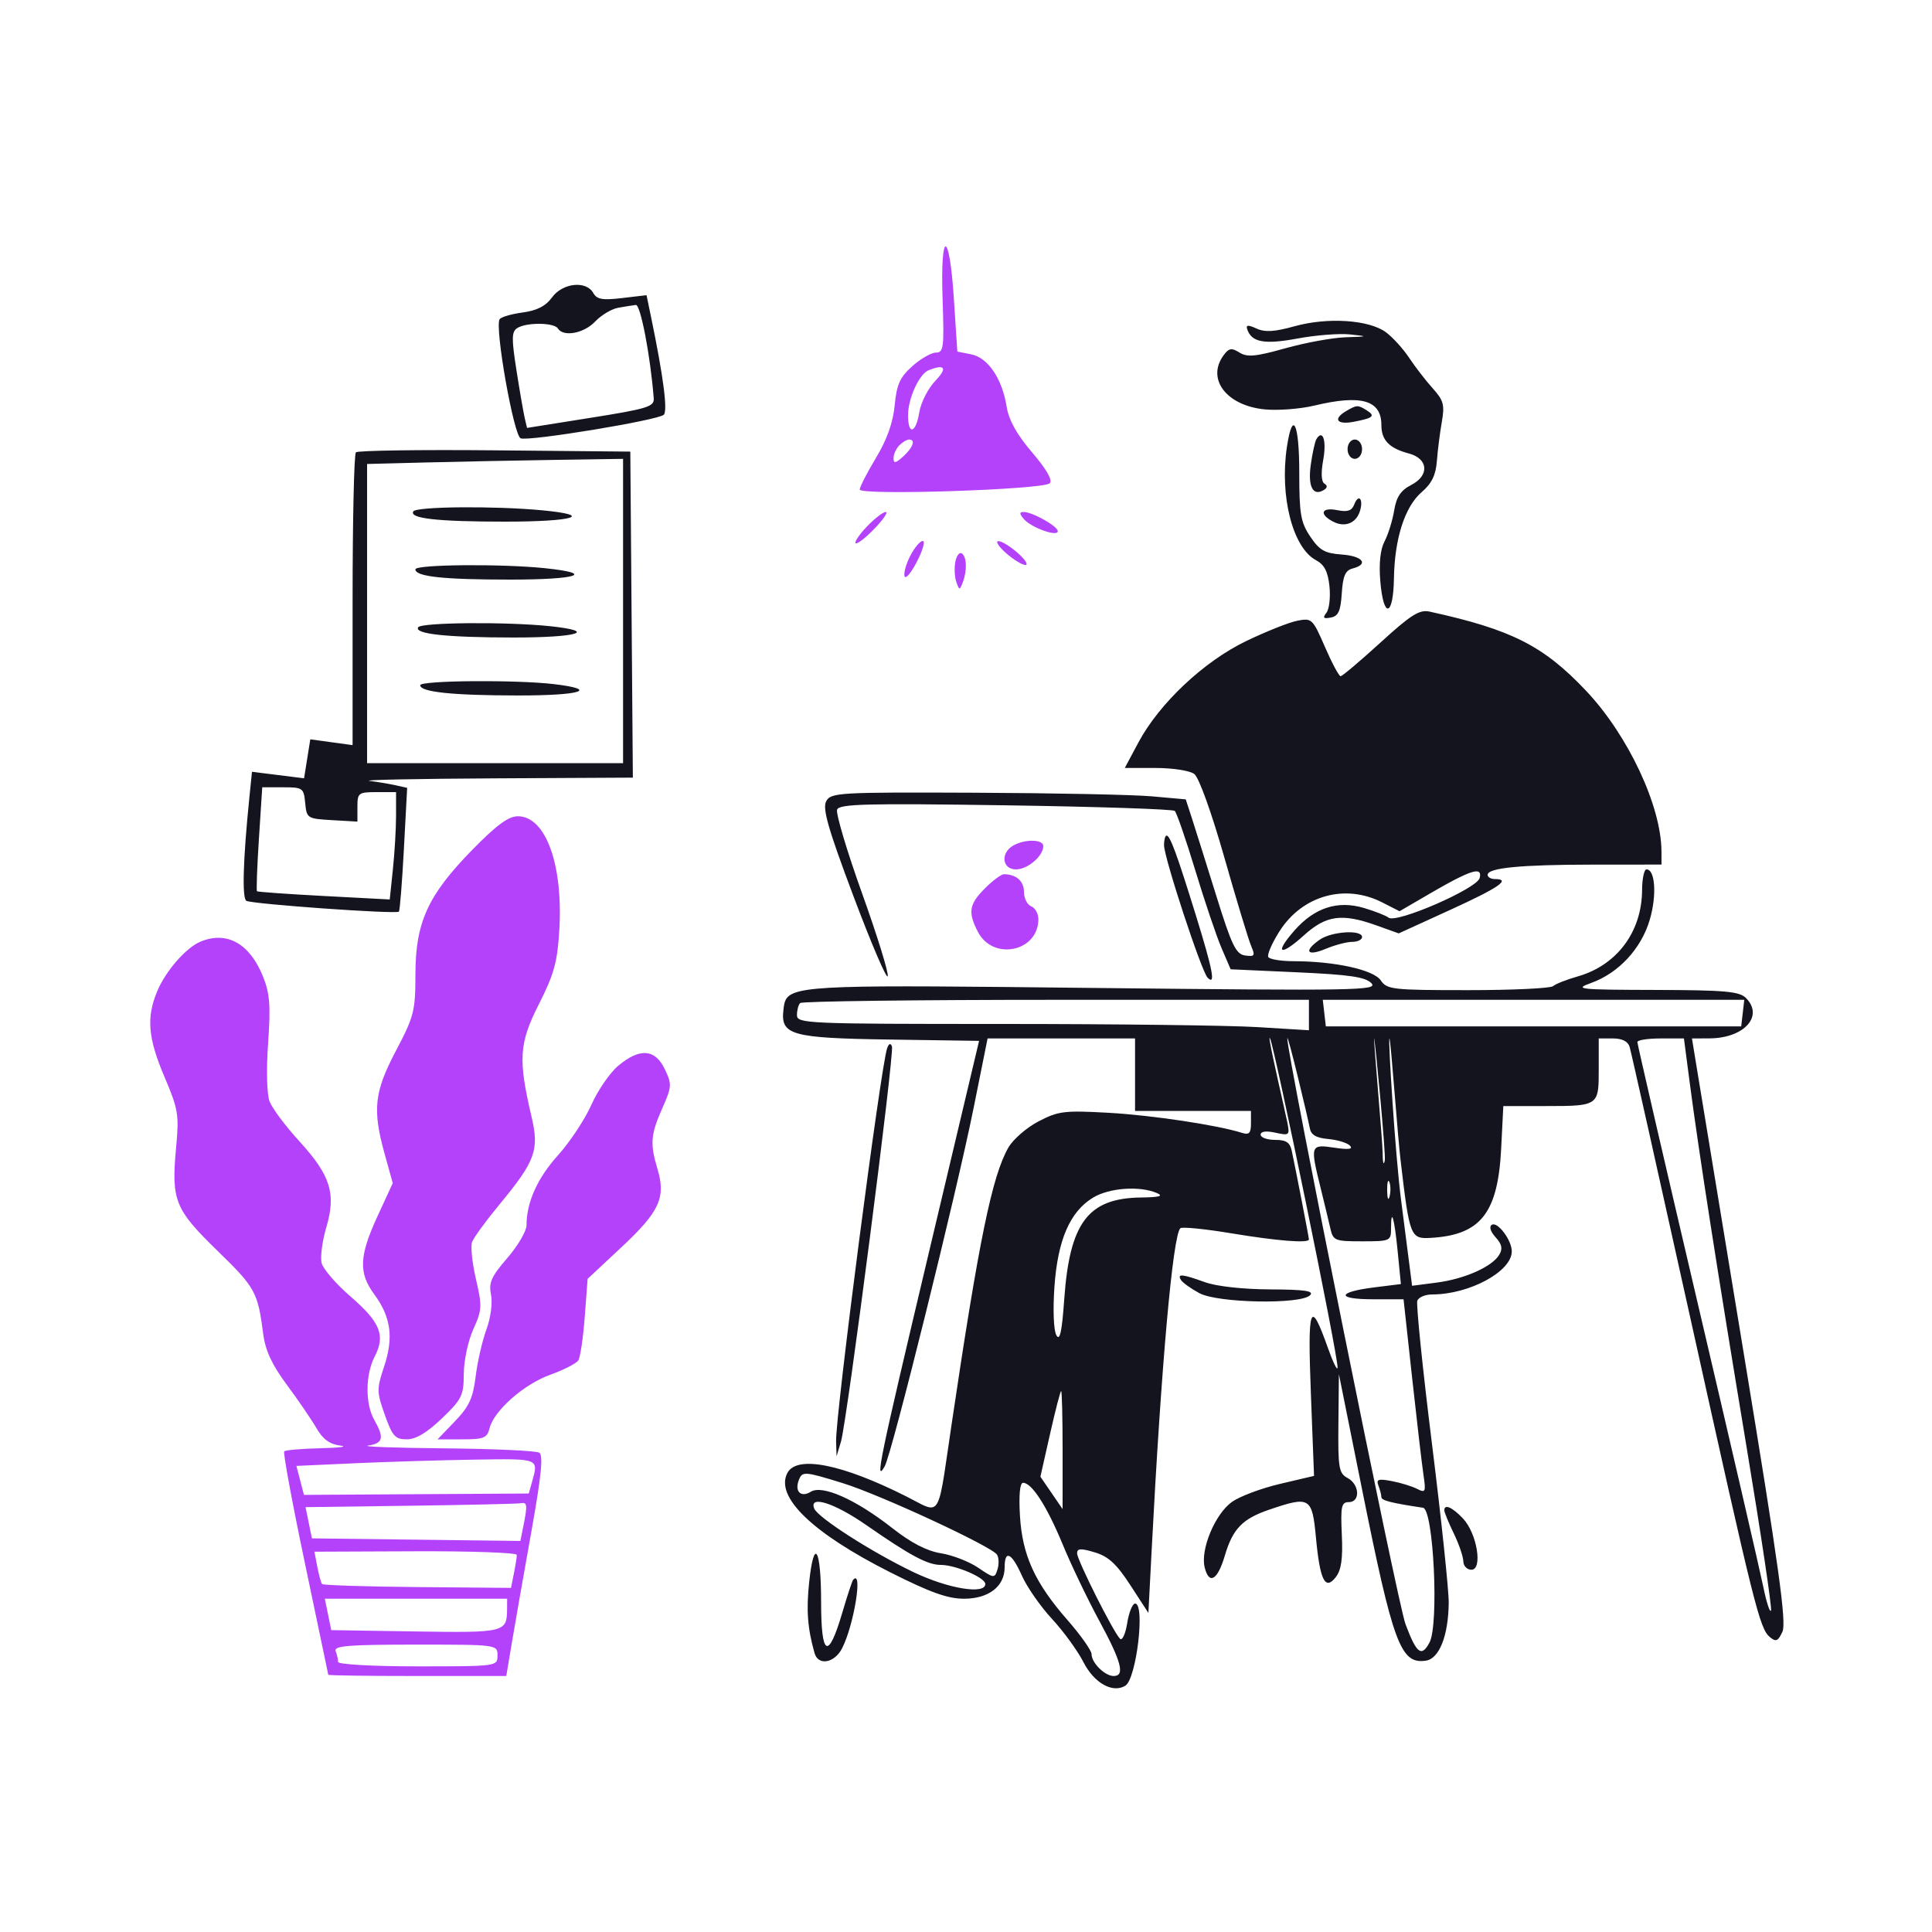 <svg width="522" height="522" viewBox="0 0 522 522" fill="none" xmlns="http://www.w3.org/2000/svg">
<path fill-rule="evenodd" clip-rule="evenodd" d="M141.187 84.435C145.09 83.912 147.436 82.707 149.158 80.344C152.008 76.431 158.383 75.75 160.288 79.154C161.263 80.896 162.769 81.162 168.09 80.532L174.685 79.75L175.952 85.877C179.261 101.881 180.448 111.082 179.328 112.075C177.647 113.569 142.897 119.285 140.678 118.433C138.802 117.714 133.624 88.465 134.984 86.266C135.353 85.667 138.145 84.843 141.187 84.435ZM160.789 86.886C162.432 85.149 165.246 83.467 167.04 83.148C168.834 82.831 170.976 82.49 171.799 82.393C173.064 82.243 175.738 96.192 176.629 107.596C176.807 109.876 175.034 110.427 159.612 112.879L142.395 115.618L141.771 112.945C141.427 111.476 140.423 105.665 139.538 100.032C138.184 91.404 138.219 89.611 139.762 88.634C142.253 87.057 149.732 87.13 150.727 88.74C152.197 91.118 157.754 90.093 160.789 86.886ZM339.509 88.773C341.79 89.811 344.379 89.655 349.74 88.157C358.669 85.66 369.897 86.394 374.458 89.77C376.295 91.13 379.122 94.245 380.743 96.69C382.362 99.136 385.218 102.834 387.089 104.908C390.049 108.189 390.368 109.373 389.552 114.043C389.035 116.993 388.437 121.74 388.222 124.588C387.937 128.368 386.829 130.632 384.128 132.956C379.572 136.875 376.798 145.495 376.624 156.274C376.456 166.726 373.788 167.263 372.939 157.018C372.538 152.197 372.943 148.432 374.094 146.251C375.067 144.406 376.231 140.67 376.68 137.946C377.294 134.223 378.445 132.505 381.317 131.02C386.272 128.458 385.916 123.922 380.65 122.523C375.341 121.111 373.23 118.925 373.23 114.84C373.23 108.112 367.805 106.539 355.109 109.585C351.32 110.493 345.315 110.958 341.761 110.616C331.401 109.62 325.896 102.427 330.586 96.012C332.031 94.038 332.736 93.913 334.882 95.255C336.982 96.566 339.244 96.356 347.268 94.105C352.667 92.59 359.983 91.251 363.526 91.131C369.746 90.919 369.789 90.892 364.747 90.356C361.876 90.05 355.503 90.547 350.584 91.462C341.597 93.133 338.159 92.497 336.977 88.948C336.584 87.772 337.213 87.729 339.509 88.773ZM365.726 113.967C361.156 114.838 360.059 113.191 363.769 111.03C366.599 109.381 366.902 109.372 369.277 110.874C371.687 112.398 371.048 112.954 365.726 113.967ZM355.55 151.346C349.282 147.992 345.711 134.072 347.705 120.77C349.241 110.527 351.045 114.269 351.045 127.697C351.045 138.92 351.423 141.118 354.024 144.988C356.509 148.687 357.916 149.489 362.507 149.823C368.204 150.24 369.923 152.429 365.466 153.595C363.485 154.113 362.836 155.6 362.53 160.312C362.218 165.123 361.61 166.465 359.569 166.852C357.563 167.235 357.304 166.95 358.386 165.559C359.148 164.579 359.514 161.352 359.2 158.387C358.778 154.399 357.828 152.566 355.55 151.346ZM354.143 125.652C354.581 122.457 355.278 119.295 355.692 118.626C357.415 115.838 358.464 119.085 357.516 124.269C356.88 127.75 356.996 130.145 357.826 130.658C358.704 131.201 358.665 131.78 357.71 132.371C354.756 134.196 353.339 131.523 354.143 125.652ZM366.052 123.975C364.965 123.975 364.095 122.815 364.095 121.365C364.095 119.915 364.965 118.755 366.052 118.755C367.139 118.755 368.01 119.915 368.01 121.365C368.01 122.815 367.139 123.975 366.052 123.975ZM95.265 162.216C95.265 140.704 95.666 122.704 96.155 122.215C96.644 121.725 113.527 121.481 133.674 121.672L170.302 122.018L170.646 166.061L170.99 210.105L133.453 210.301C112.808 210.408 97.679 210.716 99.832 210.985C101.986 211.254 105.157 211.786 106.878 212.168L110.01 212.863L109.128 229.353C108.644 238.422 108.034 246.055 107.776 246.315C107.046 247.043 67.985 244.266 66.558 243.384C65.366 242.648 65.668 232.355 67.373 215.514L68.082 208.527L75.118 209.406L82.155 210.285L82.997 205.022L83.838 199.759L89.552 200.542L95.265 201.325V162.216ZM99.18 125.361L115.166 124.95C123.958 124.724 139.52 124.412 149.749 124.257L168.345 123.975V165.083V206.19H133.762H99.18V165.776V125.361ZM361.297 137.836C364.087 138.394 365.243 138.01 365.896 136.311C367.076 133.234 368.459 134.86 367.427 138.111C366.372 141.433 363.285 142.601 360.086 140.889C356.312 138.87 357.058 136.989 361.297 137.836ZM136.459 140.94C118.189 140.94 110.496 140.08 111.675 138.171C112.496 136.844 133.632 136.661 146.448 137.872C160.745 139.223 155.15 140.94 136.459 140.94ZM137.841 156.6C119.745 156.6 112.23 155.786 112.23 153.827C112.23 152.5 135.546 152.298 147.273 153.523C161.068 154.965 156.057 156.6 137.841 156.6ZM362.216 182.7C362.659 182.7 367.504 178.61 372.981 173.612C381.22 166.095 383.512 164.649 386.242 165.246C408.378 170.081 417.062 174.479 428.574 186.682C439.901 198.689 448.852 217.763 448.904 230.006L448.92 233.595L430.324 233.609C410.773 233.625 401.94 234.485 401.94 236.376C401.94 237 402.821 237.51 403.897 237.51C408.361 237.51 405.022 239.815 391.85 245.828L377.916 252.189L371.985 250.063C362.585 246.695 358.336 247.264 352.319 252.7C345.855 258.54 344.195 257.727 349.724 251.429C355.157 245.241 361.4 243.21 368.503 245.318C371.462 246.196 374.47 247.377 375.187 247.942C377.266 249.579 399.028 240.111 399.778 237.243C400.112 235.964 399.821 235.34 398.677 235.443C396.912 235.602 393.114 237.49 386.448 241.368L378.135 246.203L373.449 243.815C363.39 238.686 351.838 241.941 345.691 251.635C343.656 254.843 342.301 257.969 342.68 258.581C343.06 259.194 346.124 259.699 349.491 259.703C360.637 259.716 371.124 262.021 373.063 264.882C374.741 267.358 376.224 267.525 396.618 267.525C408.589 267.525 418.94 267.037 419.623 266.441C420.304 265.843 423.279 264.668 426.232 263.831C436.88 260.807 443.612 251.78 443.671 240.446C443.687 237.395 444.223 234.9 444.864 234.9C447.21 234.9 447.675 241.856 445.767 248.42C443.474 256.305 437.326 262.938 429.834 265.608C425.169 267.271 426.516 267.415 447.196 267.468C466.095 267.516 469.946 267.858 471.734 269.646C476.639 274.551 471.229 280.518 461.842 280.556L457.147 280.575L458.265 287.426C458.881 291.194 464.7 326.559 471.195 366.015C480.608 423.183 482.718 438.382 481.591 440.859C480.423 443.421 479.835 443.683 478.237 442.357C475.432 440.03 474.127 434.801 456.743 356.265C448.085 317.148 440.687 284.116 440.304 282.859C439.849 281.361 438.292 280.575 435.783 280.575H431.955V288.918V288.988C431.955 293.248 431.955 295.667 430.757 297.04C429.182 298.845 425.538 298.845 417.107 298.845H417.001H406.175L405.6 310.264C404.721 327.736 400.083 333.657 386.651 334.453C381.063 334.785 380.856 334.262 378.415 313.464C378.017 310.083 377.422 302.842 376.86 296.012L376.86 296.009C376.194 287.91 375.575 280.391 375.391 280.575C375.052 280.914 376.936 311.641 378.565 324.33L381.528 347.404L388.145 346.544C395.698 345.563 403.094 342.286 405.058 339.051C406.061 337.399 405.816 336.199 404.084 334.286C402.697 332.753 402.291 331.407 403.07 330.926C404.626 329.964 408.465 335.076 408.465 338.107C408.465 343.535 396.995 349.74 386.966 349.74C385.108 349.74 383.297 350.498 382.94 351.426C382.585 352.354 384.365 369.755 386.897 390.095C389.429 410.436 391.467 429.79 391.427 433.105C391.317 441.996 388.86 448.179 385.229 448.694C378.415 449.66 376.432 444.304 367.917 401.94L361.752 371.273L361.619 384.603C361.498 396.673 361.732 398.066 364.095 399.33C367.357 401.076 367.596 405.856 364.421 405.853C362.431 405.85 362.19 406.984 362.543 414.661C362.84 421.094 362.405 424.177 360.937 426.083C358.041 429.838 356.641 427.057 355.546 415.379C354.528 404.515 353.909 404.148 342.927 407.891C335.667 410.364 333.07 413.061 330.913 420.363C328.967 426.956 326.687 428.278 325.49 423.509C324.278 418.681 328.288 409.05 332.87 405.787C334.965 404.296 340.807 402.107 345.856 400.922L355.034 398.768L354.181 376.538C353.263 352.624 353.985 350.674 358.765 364.146C360.156 368.066 361.337 370.482 361.39 369.516C361.561 366.358 344.451 283.254 343.15 280.575C342.394 279.019 344.853 289.958 346.5 297.284C347.13 300.085 347.641 302.358 347.809 303.203C348.512 306.751 348.376 306.87 344.573 306.034C342.065 305.484 340.605 305.681 340.605 306.572C340.605 307.346 342.355 307.98 344.495 307.98C347.474 307.98 348.531 308.668 349.01 310.916C350.151 316.284 353.655 334.352 353.655 334.872C353.655 335.963 345.166 335.295 332.701 333.225C325.548 332.036 319.34 331.421 318.907 331.854C316.863 333.897 313.751 368.905 311.142 419.194L310.281 435.796L305.43 428.329C301.685 422.563 299.491 420.535 295.798 419.426C292.011 418.289 291.015 418.341 291.015 419.682C291.015 421.492 300.787 440.944 302.614 442.771C303.214 443.371 304.087 441.476 304.553 438.561C305.019 435.646 305.981 433.26 306.691 433.26C309.461 433.26 307.047 453.602 304.057 455.45C300.634 457.566 295.615 454.748 292.735 449.096C291.169 446.023 287.345 440.763 284.235 437.406C281.127 434.05 277.474 428.806 276.118 425.756C273.349 419.525 271.44 418.593 271.44 423.473C271.44 428.627 267.13 431.955 260.454 431.955C256.064 431.955 251.313 430.253 240.553 424.827C219.444 414.181 209.313 404.382 212.761 397.94C215.33 393.138 227.557 395.573 244.938 404.348C245.773 404.769 246.525 405.17 247.205 405.532C249.566 406.788 251.057 407.581 252.127 407.198C253.963 406.541 254.559 402.42 256.177 391.229C256.448 389.349 256.749 387.271 257.089 384.975C264.457 335.24 268.046 317.738 272.447 310.06C273.72 307.839 277.391 304.652 280.605 302.977C285.95 300.191 287.563 299.993 299.56 300.664C311.25 301.318 328.96 303.984 335.583 306.085C337.502 306.695 337.995 306.165 337.995 303.5V300.15H322.335H306.675V290.363V280.575H286.754H266.832L263.094 299.171C258.4 322.531 240.943 392.903 239.024 396.209C236.339 400.83 237.499 395.225 251.071 337.995L264.534 281.228L240.326 280.871C213.773 280.481 210.872 279.668 211.675 272.843L211.682 272.784C211.801 271.766 211.903 270.901 212.27 270.169C214.342 266.04 224.875 266.155 294.868 266.922L295.582 266.93C366.756 267.71 372.422 267.613 370.526 265.645C368.912 263.969 364.652 263.344 350.49 262.703L332.505 261.89L330.028 256.112C328.665 252.934 325.477 243.495 322.943 235.136C320.41 226.779 317.915 219.559 317.399 219.093C316.884 218.627 296.305 217.947 271.67 217.583C233.979 217.024 226.766 217.21 226.173 218.751C225.787 219.76 228.825 229.941 232.925 241.379C237.026 252.816 240.142 262.89 239.851 263.763C239.56 264.636 235.4 254.92 230.606 242.172C223.757 223.958 222.175 218.461 223.221 216.506C224.487 214.141 226.44 214.028 263.329 214.182C284.657 214.272 306.218 214.712 311.242 215.161L320.377 215.978L322.073 221.198C323.004 224.069 325.96 233.465 328.639 242.078C332.811 255.485 333.931 257.798 336.42 258.157C337.132 258.259 337.662 258.311 338.031 258.277C339.002 258.186 338.866 257.497 338.031 255.547C337.319 253.88 334.06 243.122 330.791 231.638C327.344 219.529 323.94 210.072 322.689 209.126C321.487 208.218 316.847 207.495 312.216 207.495H303.902L307.56 200.644C313.216 190.052 325.25 178.72 336.69 173.213C342.073 170.621 348.298 168.145 350.522 167.711C354.434 166.945 354.678 167.177 357.989 174.81C359.871 179.149 361.773 182.7 362.216 182.7ZM138.579 172.246C120.656 172.23 111.874 171.283 112.986 169.483C113.804 168.16 136.893 167.963 148.543 169.18C161.76 170.561 156.236 172.261 138.579 172.246ZM139.961 187.906C122.226 187.89 113.535 186.981 113.535 185.139C113.535 183.834 139.557 183.627 149.749 184.851C162.056 186.329 156.958 187.92 139.961 187.906ZM69.439 240.801C69.231 240.608 69.465 234.211 69.958 226.583L70.855 212.715H76.452C81.813 212.715 82.067 212.894 82.459 216.956C82.857 221.092 83.037 221.208 89.719 221.592L96.57 221.987V218.003C96.57 214.226 96.84 214.02 101.79 214.02H107.01V220.353C107.01 223.838 106.626 230.363 106.156 234.856L105.303 243.024L87.56 242.087C77.801 241.573 69.648 240.993 69.439 240.801ZM326.28 264.162C324.63 262.513 314.505 231.705 314.505 228.337C314.505 226.923 314.813 225.765 315.19 225.765C316.153 225.765 317.993 230.774 323.106 247.298C327.725 262.228 328.509 266.391 326.28 264.162ZM358.181 256.366C353.102 258.488 352.124 257 356.556 253.897C359.771 251.645 368.01 251.121 368.01 253.17C368.01 253.888 366.817 254.475 365.358 254.475C363.899 254.475 360.669 255.326 358.181 256.366ZM215.325 274.268C215.325 272.951 215.716 271.483 216.195 271.006C216.673 270.527 247.797 270.135 285.36 270.135H353.655V274.248V278.362L339.749 277.511C332.102 277.042 300.977 276.66 270.584 276.66C217.87 276.66 215.325 276.551 215.325 274.268ZM358.222 277.313L357.81 273.724L357.396 270.135H414.337H471.279L470.865 273.724L470.452 277.313H414.337H358.222ZM458.599 351.695C449.687 313.653 442.395 282.089 442.395 281.551C442.395 281.015 445.225 280.575 448.685 280.575H454.975L456.556 292.646C459.022 311.483 464.092 343.967 471.864 390.746C475.79 414.375 478.778 434.342 478.504 435.116C478.23 435.89 477.285 432.999 476.405 428.693C475.525 424.386 467.512 389.737 458.599 351.695ZM225.898 389.518C225.67 382.763 237.995 287.828 239.704 283.185C240.17 281.918 240.625 281.76 240.993 282.738C241.691 284.591 228.85 384.084 227.208 389.543L226.031 393.458L225.898 389.518ZM379.741 438.806C377.598 433.087 347.809 285.18 347.809 280.575C347.809 278.7 353.415 302.179 353.865 304.718C354.206 306.635 355.538 307.439 358.885 307.747C361.392 307.978 364.03 308.787 364.747 309.545C365.658 310.508 364.381 310.672 360.506 310.089C354.054 309.118 353.954 309.408 356.782 320.842C357.783 324.893 358.969 329.823 359.417 331.796C360.193 335.221 360.587 335.385 368.035 335.385C375.621 335.385 375.84 335.287 375.84 331.905C375.84 325.94 376.75 329.125 377.645 338.225L378.502 346.936L371.282 347.837C361.194 349.098 360.979 351.045 370.928 351.045H379.22L381.535 372.251C382.809 383.915 384.189 395.726 384.603 398.499C385.295 403.129 385.154 403.437 382.882 402.272C381.521 401.573 378.437 400.629 376.029 400.172C372.384 399.48 371.783 399.686 372.44 401.4C372.875 402.533 373.23 403.934 373.23 404.514C373.23 405.409 375.953 406.102 384.486 407.375C387.328 407.801 388.823 438.947 386.234 443.786C384.073 447.824 382.736 446.799 379.741 438.806ZM374.153 313.511C373.841 315.134 373.573 314.114 373.559 311.243C373.552 309.815 372.908 301.917 372.303 294.489C371.69 286.978 371.118 279.948 371.282 280.575C371.608 281.823 374.464 311.887 374.153 313.511ZM375.439 323.289C375.108 324.559 374.816 323.836 374.789 321.683C374.763 319.529 375.033 318.491 375.391 319.374C375.749 320.258 375.771 322.019 375.439 323.289ZM284.893 347.663C285.787 334.996 289.077 327.393 295.308 323.594C299.663 320.939 307.899 320.337 312.547 322.335C314.461 323.157 313.31 323.481 308.241 323.549C293.975 323.738 289.013 330.328 287.542 351.044C286.915 359.898 286.356 362.442 285.411 360.753C284.678 359.443 284.456 353.853 284.893 347.663ZM324.048 349.394C321.762 348.158 319.525 346.557 319.078 345.834C317.989 344.072 319.386 344.202 325.597 346.44C328.692 347.554 335.842 348.344 343.15 348.378C352.534 348.422 355.119 348.798 353.962 349.955C351.422 352.495 329.014 352.075 324.048 349.394ZM281.101 398.984L283.711 387.412C285.146 381.047 286.496 375.84 286.71 375.84C286.925 375.84 287.1 383.018 287.1 391.79V407.74L284.1 403.361L281.101 398.984ZM219.064 403.052C216.417 404.705 214.642 402.991 215.821 399.92C216.759 397.476 217.306 397.512 227.692 400.721C237.81 403.845 268.027 417.856 269.383 420.05C269.89 420.869 269.944 422.671 269.505 424.056C268.732 426.487 268.557 426.471 264.283 423.572C261.852 421.921 257.328 420.166 254.232 419.671C250.424 419.064 246.187 416.876 241.137 412.91C231.259 405.153 222.188 401.101 219.064 403.052ZM288.445 437.747C279.566 427.6 276.193 420.183 275.57 409.444C275.249 403.887 275.561 400.635 276.419 400.635C278.796 400.635 282.855 406.949 287.14 417.318C289.428 422.857 293.879 432.146 297.031 437.959C303.026 449.023 304.017 452.835 300.895 452.835C298.525 452.835 294.93 449.286 294.93 446.946C294.93 445.962 292.012 441.822 288.445 437.747ZM246.77 424.75C235.475 419.337 220.91 409.995 219.979 407.565C218.564 403.881 225.466 406.081 234.058 412.054C245.939 420.313 250.62 422.816 254.19 422.818C258.19 422.821 266.22 426.263 266.22 427.974C266.22 430.91 256.135 429.238 246.77 424.75ZM392.805 414.338C391.418 411.467 390.264 408.678 390.239 408.139C390.153 406.244 392.382 407.194 395.295 410.295C399.078 414.322 400.673 424.125 397.545 424.125C396.373 424.125 395.395 423.097 395.371 421.841C395.346 420.586 394.192 417.209 392.805 414.338ZM220.078 446.636C218.18 439.899 217.816 435.041 218.634 427.403C219.949 415.134 221.85 418.322 221.85 432.793C221.85 447.628 223.777 448.63 227.565 435.763C228.92 431.156 230.245 427.144 230.507 426.843C233.21 423.768 230.755 439.015 227.531 445.331C225.469 449.37 221.064 450.142 220.078 446.636Z" fill="#13141D"/>
<path fill-rule="evenodd" clip-rule="evenodd" d="M254.677 80.91C255.122 93.899 254.951 95.265 252.885 95.265C251.629 95.265 248.755 96.915 246.497 98.931C243.14 101.932 242.274 103.853 241.73 109.512C241.281 114.188 239.646 118.784 236.677 123.712C234.264 127.72 232.29 131.566 232.29 132.261C232.29 133.924 281.91 132.297 283.63 130.577C284.455 129.752 282.783 126.825 278.865 122.241C274.709 117.376 272.566 113.527 271.983 109.884C270.773 102.313 266.949 96.651 262.438 95.748L258.657 94.992L257.728 80.773C256.487 61.767 254.026 61.878 254.677 80.91ZM245.34 112.165C245.34 107.678 248.354 101.061 250.859 100.053C255.318 98.26 256.06 99.397 252.713 102.892C250.757 104.933 248.809 108.75 248.383 111.374C247.445 117.154 245.34 117.702 245.34 112.165ZM241.425 123.786C241.425 122.742 242.13 121.182 242.991 120.321C243.852 119.46 245.027 118.755 245.601 118.755C247.45 118.755 246.715 120.897 244.035 123.323C241.963 125.198 241.425 125.293 241.425 123.786Z" fill="#B542FB"/>
<path d="M234.26 142.232C232.205 144.377 230.814 146.424 231.169 146.78C231.525 147.135 233.8 145.38 236.225 142.878C238.648 140.376 240.039 138.33 239.315 138.33C238.59 138.33 236.316 140.085 234.26 142.232Z" fill="#B542FB"/>
<path d="M245.947 150.164C244.807 152.365 244.113 154.862 244.402 155.71C244.691 156.558 246.206 154.757 247.77 151.706C249.333 148.655 250.029 146.16 249.315 146.16C248.601 146.16 247.085 147.962 245.947 150.164Z" fill="#B542FB"/>
<path d="M258.113 151.811C257.796 153.467 257.92 155.914 258.387 157.247C259.185 159.519 259.294 159.527 260.119 157.377C261.35 154.17 261.217 150.364 259.844 149.515C259.208 149.122 258.429 150.155 258.113 151.811Z" fill="#B542FB"/>
<path d="M271.839 149.464C273.853 151.235 276.202 152.667 277.059 152.643C277.917 152.621 276.969 151.153 274.956 149.381C272.942 147.61 270.593 146.178 269.736 146.202C268.878 146.224 269.826 147.692 271.839 149.464Z" fill="#B542FB"/>
<path d="M276.576 140.186C278.521 142.53 285.795 145.157 285.795 143.516C285.795 142.175 278.952 138.33 276.565 138.33C275.401 138.33 275.403 138.774 276.576 140.186Z" fill="#B542FB"/>
<path fill-rule="evenodd" clip-rule="evenodd" d="M54.157 254.422C50.252 256.049 44.768 262.335 42.482 267.81C39.504 274.939 39.977 280.485 44.467 291.035C48.158 299.709 48.408 301.219 47.591 309.935C46.241 324.329 47.19 326.703 58.793 337.982C69.011 347.917 69.65 349.082 71.126 360.478C71.702 364.917 73.495 368.76 77.518 374.18C80.593 378.324 84.192 383.592 85.515 385.89C87.224 388.855 89.081 390.213 91.919 390.575C94.118 390.854 91.758 391.176 86.674 391.291C81.59 391.406 77.145 391.786 76.795 392.134C76.447 392.484 78.972 406.137 82.408 422.476C85.844 438.814 88.675 452.33 88.698 452.509C88.72 452.688 99.551 452.835 112.765 452.835H136.789L138.38 443.374C139.254 438.17 141.599 424.81 143.592 413.685C146.258 398.8 146.816 393.204 145.708 392.498C144.88 391.971 133.338 391.443 120.06 391.324C106.782 391.206 97.532 390.865 99.506 390.566C103.518 389.958 103.873 388.456 101.137 383.67C98.651 379.321 98.7 371.419 101.243 366.5C104.191 360.801 102.758 357.252 94.705 350.3C90.817 346.942 87.306 342.88 86.903 341.269C86.498 339.66 87.066 335.32 88.162 331.625C90.862 322.536 89.309 317.574 80.88 308.352C77.171 304.293 73.559 299.468 72.85 297.626C72.093 295.654 71.924 289.18 72.439 281.875C73.154 271.753 72.906 268.448 71.088 263.906C67.495 254.924 61.294 251.451 54.157 254.422ZM80.085 396.068L95.831 395.354C104.491 394.961 119.064 394.52 128.216 394.375C145.849 394.094 145.548 393.976 143.731 400.448L142.867 403.526L112.495 403.711L82.121 403.898L81.103 399.983L80.085 396.068ZM82.554 407.21L110.768 406.833C126.286 406.624 139.717 406.32 140.614 406.154C142.473 405.813 142.567 406.526 141.424 412.242L140.603 416.345L112.441 415.994L84.278 415.643L83.417 411.426L82.554 407.21ZM87.023 427.984C86.738 427.656 86.157 425.555 85.732 423.317L84.958 419.246L112.297 419.136C127.333 419.076 139.635 419.513 139.635 420.107C139.635 420.702 139.283 422.953 138.851 425.109L138.066 429.029L112.804 428.805C98.909 428.681 87.307 428.312 87.023 427.984ZM89.497 440.438L88.63 436.196L87.765 431.955H112.394H137.025L137.005 434.891C136.964 441.011 136.271 441.176 112.186 440.795L89.497 440.438ZM91.35 449.027C91.35 448.368 91.05 447.046 90.684 446.091C90.147 444.685 94.268 444.353 112.217 444.353C134.368 444.353 134.415 444.359 134.415 447.289C134.415 450.215 134.342 450.225 112.882 450.225C100.675 450.225 91.35 449.706 91.35 449.027Z" fill="#B542FB"/>
<path d="M127.572 229.642C115.61 241.868 112.26 249.207 112.243 263.221C112.231 273.176 111.865 274.62 107.01 283.838C101.098 295.061 100.585 299.773 103.954 311.887L106.117 319.669L101.996 328.61C97.027 339.393 96.839 343.913 101.122 349.719C105.627 355.825 106.389 361.362 103.798 369.162C101.755 375.315 101.765 376.071 103.973 382.291C106.019 388.05 106.774 388.89 109.903 388.89C112.354 388.89 115.355 387.102 119.384 383.241C124.797 378.055 125.283 377.067 125.309 371.169C125.324 367.638 126.484 362.22 127.887 359.13C130.249 353.923 130.302 352.936 128.599 345.632C127.587 341.298 127.115 336.78 127.547 335.59C127.98 334.401 131.25 329.905 134.813 325.599C144.666 313.693 145.745 310.77 143.619 301.741C139.96 286.198 140.24 281.893 145.608 271.299C149.68 263.264 150.6 259.939 151.114 251.397C152.186 233.599 147.448 220.545 139.917 220.545C137.375 220.545 134.14 222.929 127.572 229.642Z" fill="#B542FB"/>
<path d="M167.032 287.959C164.764 289.868 161.5 294.614 159.779 298.507C158.058 302.4 154.01 308.52 150.784 312.108C145.194 318.325 142.268 324.828 142.253 331.064C142.249 332.635 139.914 336.614 137.064 339.907C132.743 344.9 132.014 346.54 132.665 349.799C133.114 352.042 132.583 356.054 131.417 359.226C130.3 362.263 128.993 367.977 128.51 371.925C127.797 377.755 126.749 380.021 122.93 383.996L118.225 388.89H124.874C130.726 388.89 131.612 388.53 132.276 385.885C133.478 381.099 141.548 373.996 148.713 371.42C152.338 370.116 155.735 368.376 156.261 367.551C156.787 366.727 157.566 361.433 157.992 355.786L158.768 345.52L168.033 336.864C178.19 327.374 179.949 323.536 177.651 315.866C175.592 308.993 175.778 306.597 178.932 299.468C181.529 293.596 181.57 292.977 179.607 288.861C176.996 283.385 172.824 283.086 167.032 287.959Z" fill="#B542FB"/>
<path d="M266.119 240.02C261.818 244.321 261.471 246.466 264.217 251.776C268.295 259.664 280.493 257.154 280.555 248.416C280.566 246.877 279.694 245.281 278.617 244.868C277.541 244.455 276.66 242.694 276.66 240.953C276.66 238.06 274.539 236.205 271.232 236.205C270.519 236.205 268.218 237.921 266.119 240.02Z" fill="#B542FB"/>
<path d="M273.724 228.48C270.246 230.505 270.777 234.9 274.5 234.9C277.657 234.9 281.88 231.294 281.88 228.598C281.88 226.732 276.85 226.659 273.724 228.48Z" fill="#B542FB"/>
</svg>
